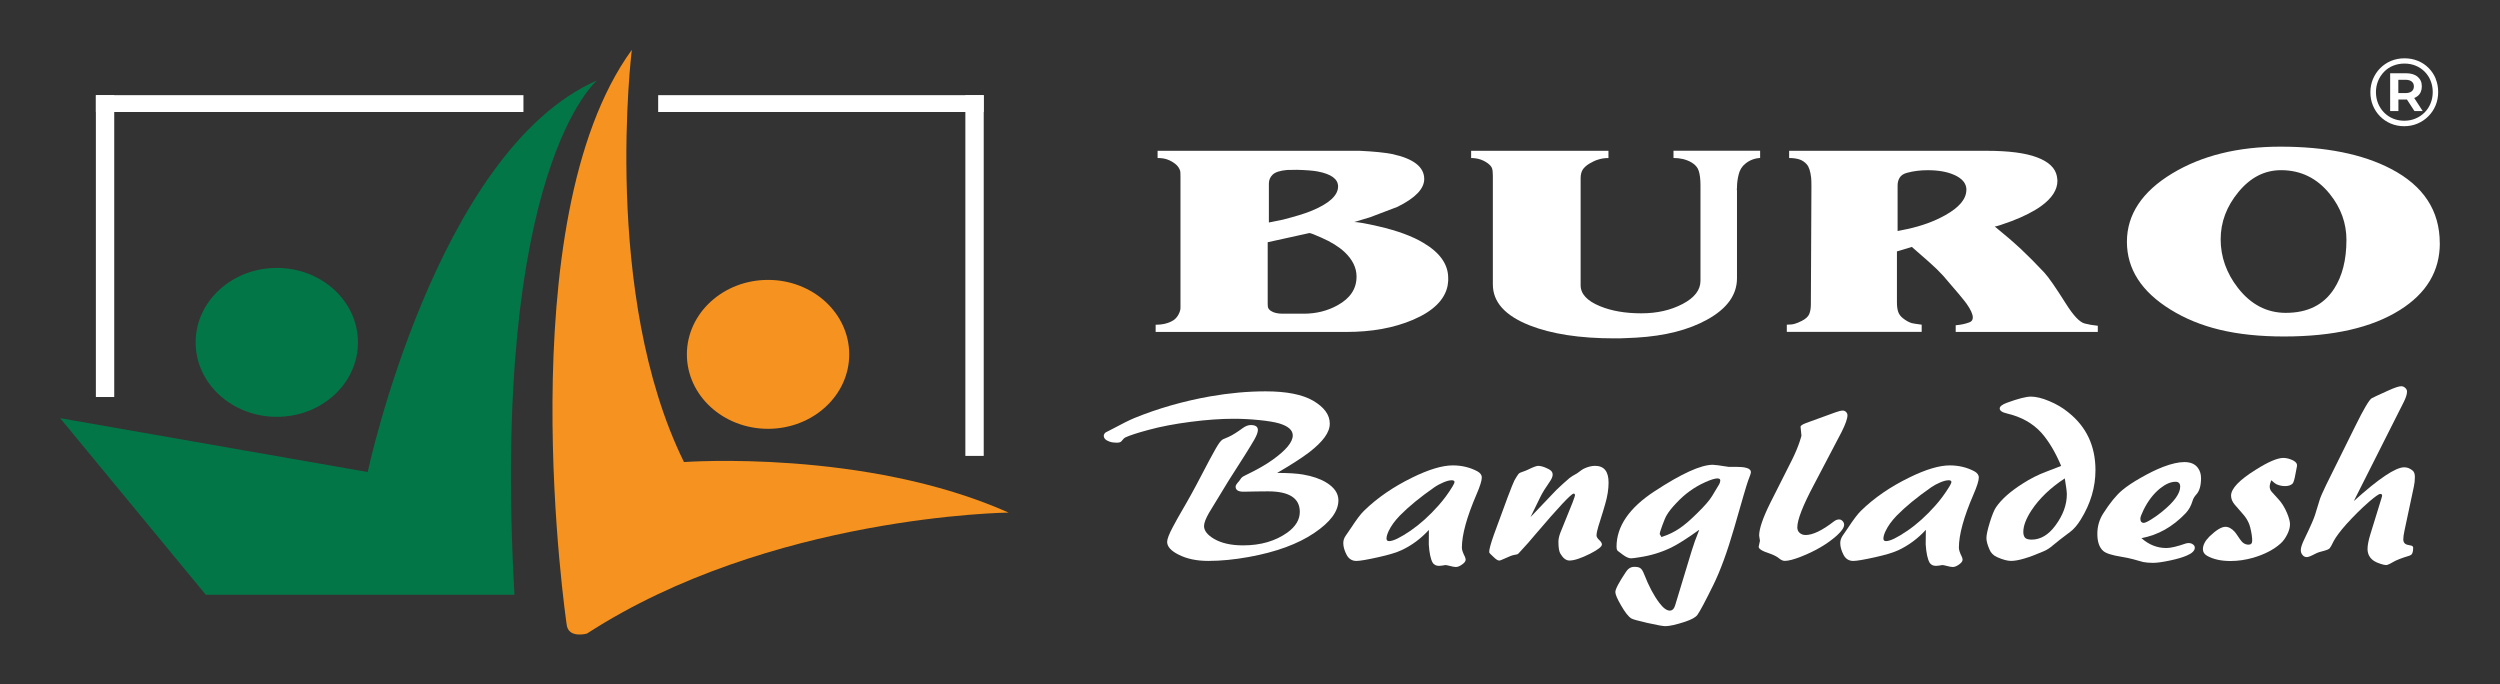 <?xml version="1.0" encoding="UTF-8"?>
<svg id="Layer_1" xmlns="http://www.w3.org/2000/svg" version="1.1" viewBox="0 0 987.5 270.33">
  <rect x="0" y="0" width="987.5" height="270.33" fill="#333333" stroke="none"/>
  <!-- Generator: Adobe Illustrator 29.5.1, SVG Export Plug-In . SVG Version: 2.1.0 Build 141)  -->
  <defs>
    <style>
      .st0 {
        fill: #037648;
      }

      .st1 {
        fill: #fff;
      }

      .st2 {
        fill: #f69320;
      }
    </style>
  </defs>
  <g>
    <path class="st0" d="M203.21,234.91h-121.93l-57.52-69.73,121.48,21.28s27.05-126.85,90.59-154.69c0,0-42.07,34.92-32.62,203.14h0Z"/>
    <path class="st2" d="M231.83,250.27s-7.44,2.1-8.01-3.68c0,0-23.48-159.14,25.75-226.9,0,0-12.01,96.65,20.6,162.82,0,0,71.55-5.25,128.23,19.96,0,0-94.44,1.06-166.57,47.8Z"/>
    <path class="st0" d="M141.39,135.25c0,16.24-14.34,29.4-32.05,29.4s-32.06-13.17-32.06-29.4,14.35-29.42,32.06-29.42,32.05,13.17,32.05,29.42Z"/>
    <path class="st2" d="M335.44,139.98c0,16.24-14.36,29.4-32.07,29.4s-32.05-13.17-32.05-29.4,14.35-29.42,32.05-29.42,32.07,13.17,32.07,29.42Z"/>
    <g>
      <rect class="st1" x="37.87" y="37.59" width="168.89" height="6.65"/>
      <rect class="st1" x="37.87" y="37.59" width="7.25" height="119.23"/>
    </g>
    <g>
      <rect class="st1" x="381.32" y="37.59" width="7.25" height="142.49"/>
      <rect class="st1" x="259.98" y="37.59" width="128.59" height="6.65"/>
    </g>
  </g>
  <g>
    <g>
      <path class="st1" d="M571.81,112.84c-1.11,5.54-5.67,10.07-13.7,13.49-7.5,3.2-16.27,4.79-26.31,4.79h-75.32v-2.85c2.89,0,5.28-.62,7.15-1.85.8-.58,1.46-1.35,1.95-2.32.48-.97.71-1.78.71-2.47v-51.72c0-1.19-.04-1.95-.09-2.29-.3-1.13-.98-2.1-1.97-2.88-.98-.77-2.03-1.35-3.13-1.74-1.07-.39-2.36-.58-3.85-.58v-2.85h79.9c5.66.27,9.88.71,12.71,1.27,8.47,1.82,12.71,5.09,12.71,9.87,0,3.86-3.52,7.51-10.58,11-7.13,2.71-10.74,4.08-10.84,4.12l-6.24,1.87c1.42,0,4.63.56,9.61,1.71,7.42,1.71,13.37,3.89,17.81,6.57,6.47,3.85,9.71,8.48,9.71,13.83v1.07c0,.36-.06.69-.12,1.1-.07.38-.12.67-.12.87h0ZM535.84,109.29c0-3.53-1.59-6.77-4.78-9.78-2.19-2.03-5.18-3.91-9.04-5.61-2.74-1.23-4.36-1.85-4.8-1.85l-16.48,3.63v24.37c0,.77.07,1.35.26,1.72s.52.71.94,1c1.11.75,2.66,1.14,4.7,1.14h8.35c4.89,0,9.36-1.11,13.37-3.34,4.99-2.76,7.47-6.5,7.47-11.26h.01ZM528.54,73.64c0-2.92-2.69-4.89-8.1-5.92-1.78-.33-4.49-.55-8.1-.64-1.72,0-3.01.04-3.92.06-2.81.25-4.72.87-5.72,1.85-1.01.97-1.49,2.16-1.49,3.56v15.34l5.56-1.13c4.88-1.26,8.52-2.36,10.9-3.33,7.26-2.92,10.88-6.19,10.88-9.8h0Z"/>
      <path class="st1" d="M695.28,62.36c-2.27.19-4.24.94-5.86,2.29-1.33,1.04-2.2,2.45-2.63,4.21-.45,1.78-.68,3.49-.68,5.17-.04.46-.06.77-.06.91,0,.1.03.2.06.29v34.69c0,6.53-3.91,11.97-11.71,16.29-7.37,4.1-16.69,6.48-28,7.15-1.46.04-2.88.1-4.17.19-1.3.09-2.84.1-4.6.1-13.62,0-24.76-1.72-33.44-5.14-9.68-3.83-14.51-9.2-14.51-16.15v-42.86c0-1.37-.1-2.4-.33-3.05-.22-.64-.82-1.33-1.78-2.03-1.87-1.33-4.01-2-6.47-2v-2.85h54.24v2.85c-1.42,0-2.71.19-3.89.56-1.2.33-2.4.91-3.68,1.66-1.23.77-2.13,1.59-2.65,2.46-.52.9-.77,1.97-.77,3.27v42.3c0,3.43,2.55,6.19,7.67,8.28,4.54,1.87,9.96,2.81,16.28,2.81s11.59-1.23,16.31-3.68c4.73-2.47,7.08-5.54,7.08-9.2v-37.67c0-2.34-.22-4.21-.67-5.66-.43-1.42-1.43-2.56-2.94-3.43-2-1.14-4.36-1.72-7.05-1.72v-2.85h34.22v2.79h.03Z"/>
      <path class="st1" d="M828.63,131.11h-56.13v-2.63c1.97-.16,3.79-.54,5.43-1.16.88-.32,1.33-.97,1.33-1.91,0-1.29-.82-3.1-2.45-5.43-1.13-1.56-4.2-5.24-9.25-11.06-1.49-1.65-3.39-3.5-5.64-5.48-2.26-2-4.51-3.97-6.74-5.9l-5.89,1.77v20.1c0,1.53.16,2.78.49,3.75.33.97.96,1.82,1.85,2.52,1.2.96,2.34,1.59,3.49,1.95.52.13,1.82.35,3.94.62v2.85h-53.27v-2.85c1.26,0,2.27-.1,3.07-.33.78-.2,1.74-.61,2.84-1.17,1.5-.75,2.47-1.64,2.92-2.63.43-1,.67-2.29.67-3.92l.22-46.66c0-1.48-.03-2.63-.12-3.43-.29-2.5-.87-4.24-1.71-5.18-.85-.96-1.84-1.62-2.95-1.97-1.11-.35-2.46-.54-4.02-.54v-2.85h78.01c8.7,0,15.31.85,19.88,2.58,4.59,1.71,7.21,4.18,7.86,7.41.14.87.22,1.51.22,1.85,0,3.53-2.11,6.84-6.34,9.93-3.05,2.19-7.02,4.21-11.91,6.06-3.72,1.37-5.88,2.07-6.5,2.07,3.95,3.2,7.38,6.16,10.32,8.89,2.92,2.76,5.99,5.82,9.19,9.25,1.72,1.85,4.59,5.99,8.6,12.36,2.95,4.69,5.41,7.28,7.35,7.8,1.4.38,3.15.69,5.24.91v2.45h.01ZM776.74,74.98c0-2.49-1.61-4.47-4.8-5.88-2.74-1.24-6.24-1.87-10.48-1.87-2.89,0-5.6.33-8.13,1.01-1.4.36-2.39,1.01-2.94,1.91-.56.87-.84,1.92-.84,3.11v17.99l3.86-.78c5.66-1.23,10.65-3.04,14.95-5.46,5.56-3.1,8.35-6.44,8.35-10.01l.03-.03Z"/>
      <path class="st1" d="M963.73,96.05c0,11.03-5.27,19.84-15.83,26.44-11.06,6.95-26.29,10.42-45.67,10.42s-33.47-3.55-44.92-10.65c-11.45-7.09-17.18-16.02-17.18-26.76s5.99-19.81,17.94-27.02c11.66-7.02,25.9-10.55,42.7-10.55,17.87,0,32.44,2.92,43.66,8.77,12.86,6.7,19.28,16.5,19.28,29.38v-.03ZM926.85,94.85c0-6.7-2.19-12.76-6.58-18.22-5.04-6.27-11.46-9.41-19.26-9.41-6.48,0-12.05,2.85-16.79,8.58-4.72,5.7-7.06,11.95-7.06,18.75s2.26,13.31,6.79,19.13c5.12,6.6,11.45,9.9,18.96,9.9,8.61,0,14.95-3.17,19.04-9.48,3.26-5.04,4.89-11.45,4.89-19.28h.01Z"/>
    </g>
    <g>
      <path class="st1" d="M504.36,186.8c4.54,0,7.97.23,10.35.64,3.7.64,6.73,1.68,9.1,3.11,3.23,1.95,4.86,4.31,4.86,7.08,0,4.34-3.2,8.64-9.57,12.91-6.47,4.37-15.06,7.51-25.79,9.46-5.73,1.04-11.06,1.56-16.01,1.56-4.62,0-8.54-.82-11.79-2.49-3-1.51-4.49-3.17-4.49-5.04,0-1.07.75-3.08,2.32-5.99.64-1.32,2.39-4.38,5.22-9.26,2.21-3.81,5.22-9.46,9.13-16.99,1.92-3.63,3.26-5.92,3.95-6.86.46-.67.94-1.11,1.39-1.39.35-.19,1.1-.51,2.2-.94,1.53-.68,3.4-1.85,5.67-3.52,1.1-.8,2.16-1.19,3.14-1.19,1.9,0,2.82.65,2.82,1.97,0,.85-.46,2.14-1.43,3.83-1.49,2.6-4.86,8-10.12,16.15-4.67,7.61-7.24,11.84-7.74,12.71-1.3,2.29-1.98,4.01-1.98,5.24,0,1.79,1.3,3.49,3.92,5.04,2.98,1.74,6.8,2.59,11.52,2.59,6.95,0,12.75-1.69,17.5-5.08,3.27-2.37,4.89-5.09,4.89-8.16,0-5.4-4.17-8.1-12.56-8.1-1.64,0-3.08.01-4.37.04-2.95.09-4.73.1-5.3.1-2.1,0-3.13-.65-3.13-2.01,0-.48.45-1.19,1.37-2.16.06-.07.26-.35.58-.82.29-.51.81-.97,1.69-1.37,4.73-2.29,8.45-4.38,11.13-6.35,5.22-3.75,7.81-6.93,7.81-9.52,0-2.1-1.81-3.69-5.41-4.76-1.78-.51-4.4-.96-7.84-1.3-3.43-.35-6.79-.52-10.01-.52-5.09,0-10.82.39-17.13,1.22-6.29.81-11.81,1.87-16.58,3.17-4.46,1.2-7.5,2.2-9.13,2.97-.41.19-.91.67-1.59,1.53-.3.38-.93.56-1.91.56s-1.9-.13-2.78-.42c-1.53-.54-2.27-1.3-2.27-2.34,0-.45.25-.9.75-1.3.09-.07.81-.45,2.16-1.11,4.28-2.29,7.37-3.83,9.26-4.6,9.38-3.82,19.35-6.66,29.94-8.54,7.47-1.3,14.78-1.97,21.82-1.97,8.26,0,14.51,1.24,18.77,3.7,4.38,2.58,6.57,5.57,6.57,9.06s-2.71,7.11-8.15,11.33c-2.89,2.2-7.13,4.92-12.72,8.18l-.04-.03Z"/>
      <path class="st1" d="M564.43,209.29c-3.17,3.46-6.77,6.14-10.8,8.02-1.98.93-4.98,1.84-9.02,2.74-4.57,1.03-7.51,1.52-8.81,1.52-1.72,0-2.98-.78-3.85-2.34-.91-1.74-1.35-3.28-1.35-4.7,0-1.03.3-2,.94-2.91l2.21-3.23c2.08-3.18,3.75-5.41,5.01-6.61,5.24-5.12,11.63-9.51,19.2-13.2,6.44-3.15,11.74-4.75,15.9-4.75,3.5,0,6.73.77,9.64,2.3,1.2.64,1.81,1.48,1.81,2.49,0,1.2-.69,3.44-2.11,6.71-3.82,8.91-5.76,15.9-5.76,21,0,.87.41,2.05,1.2,3.59.17.42.29.8.29,1.16,0,.68-.56,1.36-1.72,2.1-.77.52-1.49.78-2.16.78-.56,0-1.42-.16-2.58-.48-.71-.17-1.22-.29-1.53-.29-.22,0-.65.07-1.35.22-.41.06-.81.1-1.19.1-1.17,0-2-.45-2.53-1.3-.77-1.4-1.29-3.81-1.5-7.15l.04-5.79v.03ZM573.32,189.71c-.8,0-1.82.27-3.13.82-1.29.54-2.53,1.19-3.65,1.97-5.54,3.86-10.09,7.58-13.62,11.17-1.95,2.03-3.43,4.04-4.38,6.05-.58,1.23-.87,2.24-.87,3.01,0,.68.36,1.01,1.04,1.01,1.61,0,4.43-1.37,8.47-4.12,3.76-2.59,7.41-5.88,10.93-9.84,2.04-2.27,3.94-4.82,5.67-7.68.51-.82.75-1.4.75-1.74,0-.45-.42-.67-1.22-.67h0Z"/>
      <path class="st1" d="M604.44,204.37l10.3-10.81c1.65-1.61,3.42-3.18,5.24-4.76.55-.43,1.53-1.06,2.98-1.84,1.36-1.04,2.32-1.71,2.92-1.95,1.5-.68,2.91-1,4.18-1,3.56,0,5.33,2.2,5.33,6.63,0,2.56-.43,5.41-1.35,8.51-.2.81-1.11,3.78-2.72,8.9-.45,1.51-.69,2.66-.69,3.46,0,.52.35,1.11,1.04,1.78.72.65,1.09,1.24,1.09,1.78,0,.85-1.53,2.05-4.6,3.62-3.6,1.82-6.35,2.72-8.21,2.72-1.33,0-2.5-.87-3.56-2.65-.55-.85-.81-2.46-.81-4.8,0-1.01.26-2.17.74-3.47l4.83-11.94c.64-1.72.97-2.66.97-2.88,0-.46-.17-.69-.52-.69-.93,0-5.96,5.35-15.08,16.06-2.36,2.82-3.85,4.5-4.41,5.06-.94,1-1.53,1.65-1.77,1.94-.48.58-.8.87-.94.87-.16.09-.56.17-1.23.27-.88.16-2.08.62-3.56,1.33-1.27.59-2.08.91-2.43.91-.56,0-1.35-.52-2.39-1.56-1.04-.9-1.56-1.51-1.56-1.79,0-1.09.62-3.39,1.88-6.92,4.54-12.56,7.24-19.68,8.09-21.39.64-1.14,1.19-2.01,1.64-2.59.27-.32.96-.65,2.11-1,.43-.13,1.01-.38,1.74-.72,1.94-.96,3.24-1.43,3.86-1.43.72,0,1.64.19,2.74.62,1.09.42,1.88.87,2.39,1.33.41.41.62.91.62,1.55,0,.74-.42,1.74-1.26,2.92-1.55,2.2-2.75,4.14-3.6,5.86l-3.94,8.07h-.06Z"/>
      <path class="st1" d="M671.14,209.29c-4.51,3.26-8.18,5.6-10.98,6.99-3.86,1.87-8.02,3.15-12.4,3.81-1.79.3-2.94.45-3.49.45-.93,0-2.07-.52-3.39-1.53-.38-.27-.81-.61-1.3-.98-.45-.3-.72-.55-.8-.71-.14-.22-.25-.67-.25-1.33,0-8.06,4.98-15.38,15.04-21.95,10.61-6.96,18.29-10.45,22.98-10.45.72,0,2.76.26,6.18.81,2.89,0,4.62.04,5.25.09.62.04,1.33.17,2.1.39,1.03.35,1.53.9,1.53,1.61,0,.41-.36,1.53-1.1,3.36-.61,1.66-2.43,7.93-5.54,18.8-2.69,9.29-5.43,16.79-8.23,22.47-3.18,6.45-5.28,10.4-6.28,11.78-.68.93-2.27,1.82-4.85,2.69-3.55,1.16-6.14,1.74-7.79,1.74-.97,0-3.31-.42-7.09-1.27-3.73-.85-5.88-1.45-6.38-1.79-1.11-.69-2.49-2.42-4.08-5.21-1.48-2.55-2.21-4.27-2.21-5.21,0-1.11,1.4-3.78,4.2-7.97.84-1.32,1.97-1.98,3.28-1.98,1,0,1.77.13,2.27.45.59.3,1.14,1.19,1.69,2.62,1.79,4.6,3.79,8.34,5.96,11.2,1.52,2.01,2.89,3.02,4.1,3.02,1.01,0,1.74-.72,2.16-2.21l6.43-21.2c.78-2.59,1.79-5.4,3.02-8.41l-.03-.04ZM678.52,188.96c-1.11,0-2.76.51-5.02,1.53-2.21,1-4.23,2.17-6.03,3.49-1.75,1.24-3.5,2.79-5.25,4.65-1.77,1.85-3.05,3.44-3.82,4.78-.48.77-1.07,2.13-1.75,4.02-.72,1.9-1.06,3.1-1.06,3.55l.71,1.16.52-.2c2.36-.77,4.56-1.85,6.61-3.24,2.05-1.39,4.37-3.4,7.03-6.05,2.88-2.81,4.82-5.05,5.83-6.73,1.61-2.6,2.53-4.15,2.81-4.67.25-.51.41-.98.41-1.43,0-.55-.33-.82-.98-.82h0Z"/>
      <path class="st1" d="M713.41,167.09l11.63-4.23c1.23-.45,2.19-.68,2.85-.68.52,0,.96.19,1.3.55.38.38.56.81.56,1.33,0,1.24-.75,3.43-2.32,6.57-.39.78-4.02,7.71-10.91,20.81-4.4,8.26-6.58,13.88-6.58,16.87,0,.88.29,1.62.91,2.17.62.56,1.43.85,2.39.85,2.81,0,6.54-1.79,11.2-5.4.68-.52,1.37-.75,2.01-.75.52,0,.98.22,1.37.64.41.43.61.91.61,1.46,0,1.09-.93,2.47-2.79,4.18-3.79,3.4-8.6,6.22-14.37,8.47-2.78,1.09-4.86,1.62-6.28,1.62-.72,0-1.5-.35-2.27-1-.9-.75-2.16-1.37-3.78-1.94-2.98-.94-4.4-1.88-4.25-2.74l.49-2.27c-.22-1.19-.32-1.85-.32-2.05,0-2.69,1.46-6.96,4.38-12.85l8.64-17.13c1.27-2.58,2.24-4.91,2.94-6.98.48-1.49.75-2.33.75-2.49l-.35-3.52c0-.45.74-.94,2.16-1.49h.01Z"/>
      <path class="st1" d="M760.7,209.29c-3.17,3.46-6.8,6.14-10.81,8.02-1.97.93-4.99,1.84-9,2.74-4.59,1.03-7.54,1.52-8.83,1.52-1.71,0-2.98-.78-3.83-2.34-.9-1.74-1.33-3.28-1.33-4.7,0-1.03.32-2,.93-2.91l2.21-3.23c2.1-3.18,3.78-5.41,5.02-6.61,5.22-5.12,11.63-9.51,19.19-13.2,6.44-3.15,11.75-4.75,15.89-4.75,3.55,0,6.76.77,9.68,2.3,1.2.64,1.81,1.48,1.81,2.49,0,1.2-.69,3.44-2.11,6.71-3.85,8.91-5.76,15.9-5.76,21,0,.87.38,2.05,1.16,3.59.19.42.3.8.3,1.16,0,.68-.56,1.36-1.71,2.1-.78.52-1.52.78-2.16.78-.56,0-1.43-.16-2.6-.48-.71-.17-1.22-.29-1.53-.29-.17,0-.64.07-1.36.22-.39.06-.77.1-1.16.1-1.19,0-2.01-.45-2.53-1.3-.78-1.4-1.3-3.81-1.52-7.15l.06-5.79v.03ZM769.6,189.71c-.8,0-1.84.27-3.15.82-1.32.54-2.5,1.19-3.65,1.97-5.54,3.86-10.07,7.58-13.6,11.17-1.95,2.03-3.43,4.04-4.37,6.05-.61,1.23-.88,2.24-.88,3.01,0,.68.32,1.01,1.03,1.01,1.64,0,4.44-1.37,8.47-4.12,3.79-2.59,7.41-5.88,10.94-9.84,2.04-2.27,3.92-4.82,5.67-7.68.49-.82.74-1.4.74-1.74,0-.45-.39-.67-1.19-.67h0Z"/>
      <path class="st1" d="M814.16,184.04c-2.3-5.46-4.91-9.81-7.79-13.08-3.44-3.78-7.96-6.31-13.59-7.63-1.94-.45-2.89-1.11-2.89-1.98,0-.8.93-1.55,2.84-2.26,4.43-1.62,7.58-2.43,9.48-2.43,2.01,0,4.44.58,7.26,1.78,2.82,1.17,5.35,2.66,7.55,4.47,7.12,5.67,10.69,13.26,10.69,22.79,0,6.79-1.94,13.28-5.8,19.51-1.32,2.14-2.69,3.76-4.12,4.83-3.1,2.32-5.38,4.08-6.86,5.34-1.16,1.03-2.4,1.84-3.72,2.39-5.86,2.55-10.14,3.79-12.82,3.79-1.46,0-3.28-.49-5.53-1.49-1.45-.64-2.5-1.68-3.05-3.11-.78-1.79-1.17-3.26-1.17-4.41,0-1.24.45-3.34,1.36-6.28.91-2.92,1.74-4.92,2.47-5.96,2.14-3.11,5.6-6.18,10.39-9.23,3.07-1.98,6.22-3.59,9.48-4.79l5.83-2.26h-.01ZM815.59,188.97c-5.6,3.66-10.03,7.87-13.21,12.69-2.11,3.26-3.17,6.06-3.17,8.42,0,.8.14,1.46.46,2.03.39.69,1.32,1.04,2.81,1.04,3.52,0,6.66-1.85,9.39-5.56,3.02-4.08,4.53-8.19,4.53-12.36,0-.96-.26-3.04-.81-6.28h0Z"/>
      <path class="st1" d="M845.87,212.56c2.91,2.6,6.19,3.91,9.83,3.91,1.69,0,4.23-.59,7.63-1.77.33-.13.74-.19,1.22-.19.65,0,1.22.19,1.68.54.48.35.72.78.72,1.27,0,1.19-1.06,2.23-3.11,3.1-1.52.68-3.72,1.35-6.66,1.97s-5.18.94-6.73.94-2.81-.13-3.91-.33c-.27-.07-1.53-.43-3.83-1.07-1.4-.38-3-.72-4.78-1.01-3.72-.59-6.11-1.36-7.16-2.3-1.55-1.37-2.32-3.63-2.32-6.74,0-2.94.77-5.61,2.32-8.06,2.68-4.2,5.18-7.25,7.48-9.17,1.82-1.53,4.28-3.2,7.45-4.98,3.13-1.79,6.03-3.2,8.67-4.23,3.37-1.29,6.19-1.92,8.47-1.92,2.55,0,4.36.84,5.46,2.49.72,1.06,1.11,2.34,1.11,3.86,0,3.01-.65,5.18-1.92,6.5-.69.77-1.19,1.61-1.46,2.55-.56,1.9-1.46,3.49-2.68,4.79-5.12,5.37-10.93,8.65-17.45,9.84v.03ZM859.32,190.3c-1.9,0-3.92.9-6.12,2.65-2.58,2.1-4.75,4.91-6.5,8.48-.82,1.69-1.26,2.84-1.26,3.42,0,1.11.46,1.68,1.37,1.68.46,0,1.42-.43,2.87-1.32,1.43-.88,2.89-1.91,4.34-3.1,4.79-3.89,7.16-7.19,7.16-9.88,0-1.29-.64-1.94-1.88-1.94h.01Z"/>
      <path class="st1" d="M897.17,189.65c-.43,1.06-.64,1.91-.64,2.59s.25,1.36.75,1.97c.33.39,1.14,1.29,2.46,2.71,1.46,1.52,2.68,3.43,3.65,5.76.78,1.91,1.16,3.36,1.16,4.36,0,1.22-.35,2.58-1.1,4.07-.75,1.49-1.62,2.69-2.68,3.63-2.75,2.43-6.35,4.27-10.78,5.57-2.98.85-5.98,1.29-8.94,1.29-3.76,0-6.83-.69-9.28-2.08-1.1-.64-1.62-1.51-1.62-2.59,0-1.65.87-3.28,2.55-4.98,2.69-2.58,4.78-3.86,6.35-3.86,1.26,0,2.49.67,3.72,2.03.23.25.91,1.23,2.04,2.91.93,1.42,2.04,2.11,3.36,2.11.97,0,1.45-.51,1.45-1.58,0-1.33-.25-3.08-.8-5.31-.38-1.51-1.1-2.91-2.08-4.24-.16-.22-1.48-1.78-4.02-4.67-.96-1.13-1.45-2.32-1.45-3.57,0-2.76,3.26-6.19,9.81-10.26,4.92-3.1,8.52-4.63,10.85-4.63,1.27,0,2.59.36,3.98,1.06,1.1.62,1.55,1.33,1.4,2.17l-.58,3.02c-.39,2.23-.78,3.52-1.17,3.91-.67.64-1.65.97-2.95.97s-2.42-.27-3.49-.77c-.35-.16-1-.68-1.97-1.55h.01Z"/>
      <path class="st1" d="M929.77,197.91c9.83-8.86,16.47-13.33,19.9-13.33,1.26,0,2.39.48,3.46,1.42.49.48.75,1.3.75,2.43,0,1.32-.14,2.59-.41,3.81l-3.69,17.32c-.32,1.46-.48,2.65-.48,3.52,0,.96.39,1.62,1.19,1.97.2.09.81.23,1.81.43.61.09.91.42.91.96,0,.87-.12,1.61-.41,2.21-.14.38-.58.69-1.27.91-2.81.85-4.95,1.65-6.37,2.5-1.27.77-2.19,1.14-2.66,1.14s-1.24-.16-2.3-.52c-1.07-.36-1.85-.69-2.39-1.06-1.75-1.13-2.63-2.72-2.63-4.8,0-1.42.36-3.28,1.07-5.63l4.44-14.4c.16-.51.25-.87.25-1.06,0-.42-.26-.62-.77-.62-.54,0-1.98,1.03-4.37,3.07-3.15,2.75-6.16,5.75-9.04,8.94-2.39,2.69-3.98,4.85-4.88,6.48-.8,1.65-1.36,2.65-1.66,2.98-.42.39-1.07.69-2,.93-1.55.35-2.76.75-3.6,1.19-1.69.9-2.82,1.36-3.4,1.36-.82,0-1.46-.36-1.92-1.11-.32-.45-.48-1.01-.48-1.69,0-1,.52-2.52,1.52-4.54,2.34-4.83,3.68-7.94,4.1-9.32l1.74-5.67c.32-1.16,1.2-3.2,2.63-6.14l11.59-23.4c3.27-6.63,5.41-10.23,6.41-10.87.46-.27,2.59-1.26,6.37-2.97,2.6-1.19,4.36-1.79,5.3-1.79.59,0,1.14.22,1.58.65.49.45.72.94.72,1.46,0,1.04-.45,2.43-1.3,4.14l-19.7,39.07v.03Z"/>
    </g>
    <g>
      <path class="st1" d="M954.96,37.95c1.11-.91,1.66-2.19,1.66-3.83s-.55-2.85-1.66-3.79-2.65-1.4-4.63-1.4h-6.22v14.95h3.26v-4.56h2.95c.14,0,.26-.01.41-.03l2.97,4.57h3.26l-3.34-5.15c.49-.2.96-.45,1.33-.77h.03ZM947.34,36.78v-5.27h2.81c1.06,0,1.88.23,2.46.68.58.45.87,1.1.87,1.94s-.29,1.49-.87,1.95-1.4.69-2.46.69h-2.81Z"/>
      <path class="st1" d="M962.11,31.08c-.67-1.61-1.61-3.01-2.81-4.23-1.2-1.22-2.62-2.16-4.25-2.82-1.64-.67-3.4-1-5.3-1s-3.66.35-5.3,1.03-3.05,1.64-4.27,2.87c-1.22,1.23-2.16,2.65-2.85,4.27-.68,1.62-1.03,3.36-1.03,5.24s.33,3.62,1,5.24,1.61,3.04,2.82,4.27c1.22,1.23,2.63,2.19,4.25,2.87s3.37,1.03,5.27,1.03,3.65-.35,5.27-1.03c1.62-.68,3.04-1.64,4.27-2.87s2.19-2.65,2.87-4.28,1.03-3.4,1.03-5.3-.33-3.65-1-5.25l.03-.03ZM960.09,40.8c-.55,1.39-1.35,2.6-2.37,3.62-1.03,1.03-2.21,1.82-3.59,2.4-1.36.58-2.85.87-4.47.87s-3.04-.29-4.4-.85c-1.36-.56-2.55-1.37-3.56-2.4-1.01-1.04-1.79-2.24-2.36-3.6-.55-1.36-.84-2.85-.84-4.44s.29-3.07.85-4.44c.56-1.36,1.35-2.56,2.36-3.6,1-1.04,2.19-1.84,3.56-2.4,1.37-.56,2.88-.85,4.5-.85s3.1.29,4.46.85c1.35.56,2.53,1.36,3.53,2.37s1.78,2.2,2.33,3.56c.55,1.36.84,2.85.84,4.44s-.27,3.08-.84,4.47h0Z"/>
    </g>
  </g>
</svg>